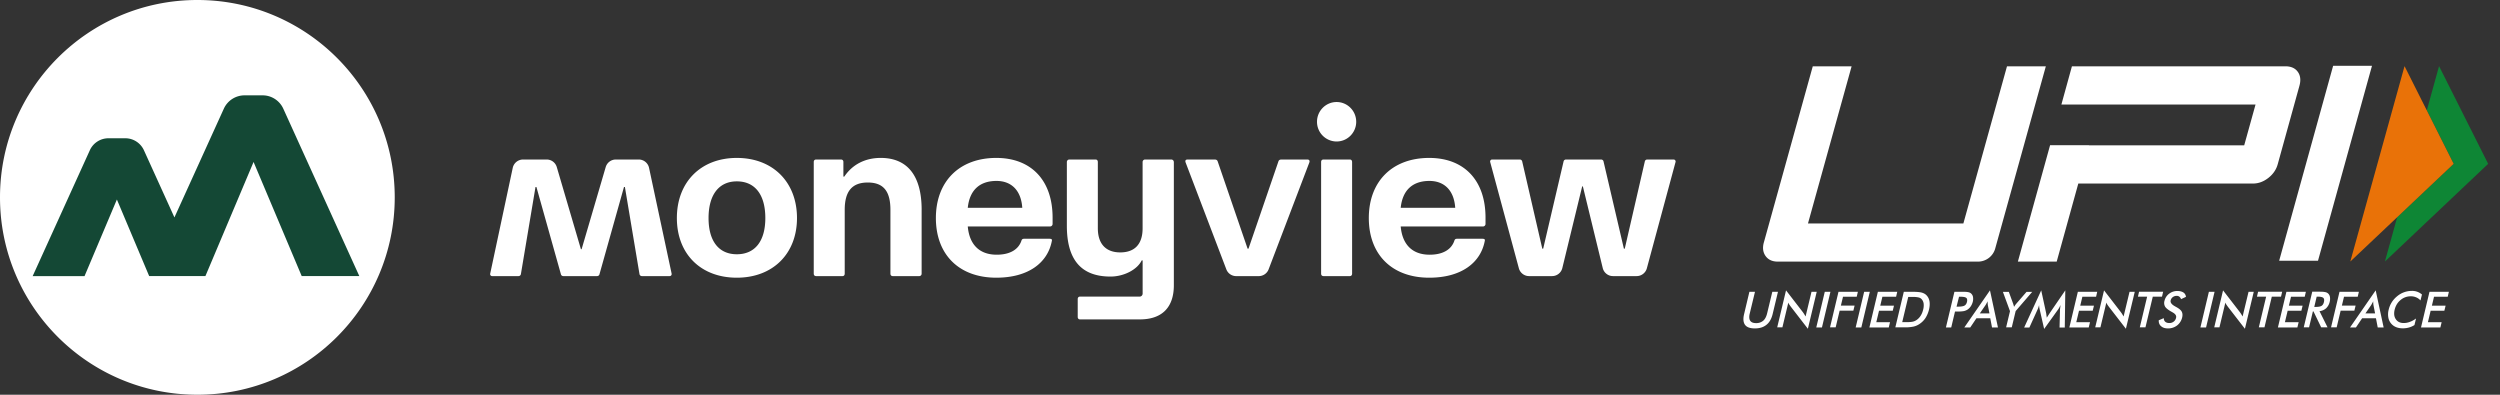 <svg width="152" height="24" fill="none" xmlns="http://www.w3.org/2000/svg"><rect width="100%" height="100%" fill="#333333" stroke="none"/><path d="M44.799 9.602c-2.187 0-3.645 1.467-3.645 3.655 0 2.187 1.458 3.627 3.645 3.627 2.187 0 3.658-1.453 3.658-3.627 0-2.175-1.458-3.655-3.658-3.655zm0 5.857c-1.1 0-1.719-.803-1.719-2.202 0-1.4.619-2.23 1.719-2.23s1.733.803 1.733 2.23-.646 2.202-1.733 2.202zm42.097-5.857c-2.242 0-3.672 1.425-3.672 3.655 0 2.23 1.416 3.627 3.672 3.627 1.94 0 3.136-.9 3.383-2.257.014-.083-.042-.11-.152-.11h-1.54c-.082 0-.137.027-.164.125-.179.525-.688.844-1.5.844-1.058 0-1.663-.623-1.76-1.717h5.006c.082 0 .151-.07.151-.152v-.388c0-2.257-1.293-3.627-3.424-3.627zm-1.733 3.032c.11-1.066.715-1.633 1.746-1.633.922 0 1.5.595 1.568 1.633h-3.315.001zm-29.128.125v3.877c0 .097-.07.152-.151.152h-1.595c-.097 0-.151-.055-.151-.152v-3.877c0-1.136-.427-1.662-1.376-1.662-.949 0-1.403.525-1.403 1.662v3.877c0 .097-.055.152-.137.152h-1.595c-.096 0-.151-.055-.151-.152V9.85c0-.097.055-.152.151-.152h1.5c.096 0 .151.055.151.152v.886h.055c.495-.735 1.266-1.135 2.215-1.135 1.609 0 2.488 1.065 2.488 3.157h-.001zm45.839-2.91l-1.745 6.462a.645.645 0 01-.62.476h-1.44a.642.642 0 01-.623-.492l-1.208-4.963h-.041l-1.207 4.963a.642.642 0 01-.623.492h-1.4a.644.644 0 01-.62-.476L90.603 9.85a.12.12 0 01.114-.151h1.69c.067 0 .127.047.142.114l1.222 5.304h.055l1.24-5.304a.147.147 0 01.142-.114h2.143c.068 0 .128.047.143.114l1.238 5.304h.054l1.22-5.304a.146.146 0 01.143-.114h1.609a.12.12 0 01.116.15h.001zm-61.04 6.793a.12.12 0 01-.117.145h-1.692a.146.146 0 01-.144-.123l-.887-5.296h-.055l-1.492 5.311a.147.147 0 01-.14.108h-2.061a.147.147 0 01-.141-.108l-1.491-5.311h-.055l-.888 5.295a.147.147 0 01-.144.124H29.92a.12.12 0 01-.117-.145l1.371-6.433a.644.644 0 01.628-.511h1.437a.64.64 0 01.614.463l1.467 4.992h.041l1.465-4.992a.643.643 0 01.615-.463h1.395c.302 0 .564.212.627.51l1.373 6.433h-.003zm19.74-7.04c-2.242 0-3.672 1.425-3.672 3.655 0 2.23 1.416 3.627 3.672 3.627 1.94 0 3.136-.9 3.383-2.257.014-.083-.042-.11-.152-.11h-1.54c-.082 0-.137.027-.164.125-.18.525-.688.844-1.5.844-1.058 0-1.664-.623-1.76-1.717h5.006c.082 0 .151-.07.151-.152v-.388c0-2.257-1.293-3.627-3.424-3.627zm-1.733 3.032c.11-1.066.715-1.633 1.746-1.633.921 0 1.5.595 1.567 1.633H58.84zm20.767-2.755l-2.475 6.494a.643.643 0 01-.6.415H75.16a.641.641 0 01-.6-.415L72.086 9.88c-.041-.11 0-.18.11-.18h1.664c.082 0 .151.027.179.125l1.815 5.293h.055l1.815-5.293c.028-.098.097-.125.179-.125h1.595c.096 0 .151.07.11.18zm2.6-.028v6.785c0 .097-.056.152-.138.152h-1.595c-.096 0-.151-.055-.151-.152V9.85c0-.097.055-.152.151-.152h1.595c.082 0 .137.055.137.152zm.25-2.448c0 .663-.535 1.2-1.192 1.2a1.196 1.196 0 01-1.192-1.2c0-.662.534-1.2 1.192-1.2.657 0 1.191.538 1.191 1.2zM71.37 9.851v7.49c0 1.358-.728 2.078-2.063 2.078h-3.645c-.082 0-.137-.056-.137-.153v-1.08c0-.097.055-.152.137-.152h3.626a.184.184 0 00.184-.185v-2.017h-.055c-.276.567-1.087.983-1.898.983-1.773 0-2.654-1.01-2.654-3.088V9.85c0-.084.068-.152.151-.152h1.595c.082 0 .137.055.137.152v4.028c0 .956.495 1.468 1.361 1.468.867 0 1.361-.485 1.361-1.468V9.85c0-.084.068-.152.152-.152h1.594c.084 0 .152.068.152.152l.002.001zM12 24c6.627 0 12-5.373 12-12S18.627 0 12 0 0 5.373 0 12s5.373 12 12 12z" fill="#fff"/><path fill-rule="evenodd" clip-rule="evenodd" d="M18.344 16.787l-2.927-6.939-2.928 6.938H9.07L7.107 12.13 5.14 16.787H1.986l3.476-7.65c.201-.445.645-.73 1.129-.73h1.03c.485 0 .928.287 1.13.73l1.854 4.082 3.004-6.61a1.384 1.384 0 011.254-.812h1.107c.537 0 1.03.318 1.254.811l4.623 10.178h-3.505.002z" fill="#144835"/><path fill-rule="evenodd" clip-rule="evenodd" d="M106.363 17.74h.34l-.318 1.319c-.048.193-.038.344.027.44.065.098.183.146.36.146a.643.643 0 00.431-.145c.113-.097.188-.248.237-.441l.317-1.319h.344l-.323 1.35c-.07.291-.193.512-.376.657-.178.146-.414.221-.705.221-.29 0-.49-.07-.597-.215-.108-.146-.129-.366-.059-.657l.322-1.355zm40.834 2.169l.516-2.169h1.179l-.07.302h-.834l-.129.543h.834l-.076.307h-.834l-.166.699h.834l-.076.317h-1.178zm-.032-1.641a.693.693 0 00-.264-.189.795.795 0 00-.328-.064.944.944 0 00-.619.226c-.183.15-.301.35-.36.592-.054.231-.033.425.075.58.102.151.264.227.479.227.124 0 .247-.022.371-.07.124-.043.248-.113.377-.205l-.097.398c-.108.07-.221.119-.339.151a1.373 1.373 0 01-.366.049c-.161 0-.307-.027-.43-.081a.77.77 0 01-.458-.608c-.021-.14-.016-.29.027-.452a1.474 1.474 0 01.517-.813 1.38 1.38 0 01.877-.322.902.902 0 01.629.22l-.091.36zm-3.347.785h.587l-.097-.495a.597.597 0 01-.011-.107c-.006-.043-.006-.087-.006-.135a.886.886 0 01-.07.135.916.916 0 01-.064.113l-.339.49zm.748.856l-.108-.56h-.839l-.377.56h-.36l1.56-2.255.484 2.255h-.36zm-2.84 0l.516-2.169h1.178l-.07.302h-.834l-.129.538h.834l-.075.307h-.834l-.242 1.016h-.345v.006h.001zm-1.017-1.248h.064c.183 0 .307-.022.377-.065.07-.043.118-.119.145-.232.027-.118.016-.204-.038-.253-.053-.048-.167-.075-.339-.075h-.064l-.146.624h.001zm-.086.274l-.232.968h-.323l.517-2.168h.479c.14 0 .247.01.317.027a.354.354 0 01.178.091.375.375 0 01.102.205.7.7 0 01-.011.274.788.788 0 01-.221.41.73.73 0 01-.403.177l.489.984h-.387l-.468-.968h-.038.001zm-2.126.974l.517-2.169h1.184l-.07.302h-.834l-.129.543h.834l-.075.307h-.834l-.167.699h.834l-.076.317h-1.184zm-.371-1.873l-.446 1.867h-.344l.446-1.867h-.559l.07-.3h1.463l-.07.3h-.56zm-3.502 1.873l.538-2.255 1.022 1.324c.027.038.054.075.081.118.027.043.054.092.086.145l.361-1.5h.317l-.538 2.248-1.044-1.35a6.865 6.865 0 01-.08-.113.567.567 0 01-.065-.13l-.36 1.507h-.318v.006zm-.839 0l.516-2.169h.345l-.517 2.169h-.344zm-2.534-.436l.306-.13c.006.098.033.173.092.221.059.049.14.076.247.076a.41.41 0 00.264-.086.39.39 0 00.145-.232c.033-.129-.043-.242-.226-.338-.026-.017-.043-.028-.059-.033-.204-.118-.333-.22-.387-.317a.457.457 0 01-.032-.344.749.749 0 01.279-.43.814.814 0 01.501-.168c.156 0 .279.033.371.092.091.06.14.15.156.264l-.301.14a.327.327 0 00-.103-.151.26.26 0 00-.161-.049.39.39 0 00-.237.076.347.347 0 00-.129.199c-.032.129.059.252.269.365.016.011.027.017.038.022.183.097.306.194.36.29.054.097.065.21.033.355a.86.86 0 01-.307.49.892.892 0 01-.554.183c-.178 0-.318-.043-.415-.13-.107-.085-.156-.21-.15-.365zm-.361-1.437l-.446 1.867h-.344l.446-1.867h-.559l.069-.3h1.464l-.07.3h-.56zm-3.502 1.873l.538-2.255 1.022 1.324c.027.038.054.075.081.118.027.043.054.092.086.145l.361-1.5h.317l-.538 2.248-1.044-1.35-.08-.113a.567.567 0 01-.065-.13l-.36 1.507h-.318v.006zm-1.571 0l.517-2.169h1.178l-.07.302h-.834l-.129.543h.834l-.076.307h-.833l-.167.699h.834l-.076.317h-1.178zm-.57-1.071c0-.016.005-.065.016-.14l.016-.156a2.79 2.79 0 01-.07.15 1.135 1.135 0 01-.096.151L124.284 20l-.269-1.178a1.742 1.742 0 01-.027-.14c-.005-.043-.011-.091-.011-.134-.011.043-.027.09-.043.145a1.162 1.162 0 01-.064.156l-.484 1.065h-.318l1.038-2.26.296 1.367c.006.021.011.06.017.107.005.05.016.114.027.189.037-.065.086-.14.15-.237.016-.027.032-.043.038-.06l.936-1.366-.032 2.26h-.318l.027-1.076zm-3.276 1.07l.237-.99-.431-1.172h.36l.269.737c.006.021.011.043.022.075.011.033.016.065.027.097l.064-.097c.022-.032.043-.06.065-.086l.629-.726h.345l-1.006 1.167-.237.99h-.344v.006zm-1.598-.855h.586l-.097-.495a.708.708 0 01-.01-.107c-.006-.043-.006-.087-.006-.135a.987.987 0 01-.07.135.914.914 0 01-.065.113l-.338.49zm.742.856l-.107-.56h-.84l-.376.56h-.361l1.56-2.255.485 2.255h-.361zm-2.157-1.265h.086c.188 0 .323-.021.398-.064.075-.043.124-.118.151-.226.026-.113.01-.2-.043-.242-.06-.049-.178-.07-.355-.07h-.086l-.151.603zm-.092.29l-.231.975h-.323l.517-2.169h.522c.156 0 .263.011.333.027s.124.043.167.086a.363.363 0 01.108.205.724.724 0 01-.011.28.905.905 0 01-.124.285.739.739 0 01-.204.204.732.732 0 01-.21.086 1.767 1.767 0 01-.344.027h-.199v-.005h-.001zm-3.211.652h.29c.156 0 .28-.011.366-.032a.699.699 0 00.231-.108.868.868 0 00.242-.264c.065-.102.113-.226.146-.365a.968.968 0 00.027-.36.499.499 0 00-.119-.264.36.36 0 00-.188-.108 1.6 1.6 0 00-.382-.032h-.247l-.366 1.533zm-.42.323l.517-2.169h.462c.301 0 .511.017.624.049.113.032.21.08.285.156.097.097.162.22.189.366.027.15.016.322-.027.51-.049.194-.119.361-.215.512-.097.15-.221.269-.366.366a1.053 1.053 0 01-.355.156 2.402 2.402 0 01-.56.048h-.554v.006zm-1.576 0l.516-2.169h1.178l-.07.302h-.834l-.129.543h.834l-.075.307h-.834l-.167.699h.834l-.075.317h-1.178zm-.834 0l.516-2.169h.344l-.516 2.169h-.345.001zm-1.561 0l.517-2.169h1.178l-.07.302h-.834l-.129.538h.834l-.075.307h-.834l-.242 1.016h-.345v.006zm-.834 0l.517-2.169h.344l-.516 2.169h-.345zm-2.377 0l.538-2.255 1.022 1.324c.027.038.053.075.08.118.027.043.054.092.087.145l.36-1.5h.317l-.538 2.248-1.043-1.35a55.395 55.395 0 01-.081-.113.611.611 0 01-.065-.13l-.36 1.507h-.317v.006zM140.935 15.852h-2.362L141.855 4h2.362l-3.282 11.852zm-19.626-.742c-.129.468-.56.796-1.044.796h-12.174c-.334 0-.581-.113-.743-.339-.161-.226-.199-.506-.102-.84l2.97-10.695h2.362l-2.653 9.555h9.448l2.652-9.555h2.362l-3.078 11.078zM139.708 4.37c-.161-.226-.414-.339-.758-.339h-12.977l-.64 2.324h11.804l-.689 2.48h-9.441v-.005h-2.362l-1.958 7.075h2.361l1.313-4.745h10.615c.333 0 .645-.113.936-.339.29-.226.484-.506.575-.84l1.313-4.744c.102-.355.07-.64-.092-.867z" fill="#fff"/><path fill-rule="evenodd" clip-rule="evenodd" d="M148.294 4.021l2.986 5.94-6.278 5.94.747-2.695 3.433-3.245-1.633-3.25.745-2.69z" fill="#0E8635"/><path fill-rule="evenodd" clip-rule="evenodd" d="M146.196 4.021l2.986 5.94-6.284 5.94 3.298-11.88z" fill="#E97208"/></svg>